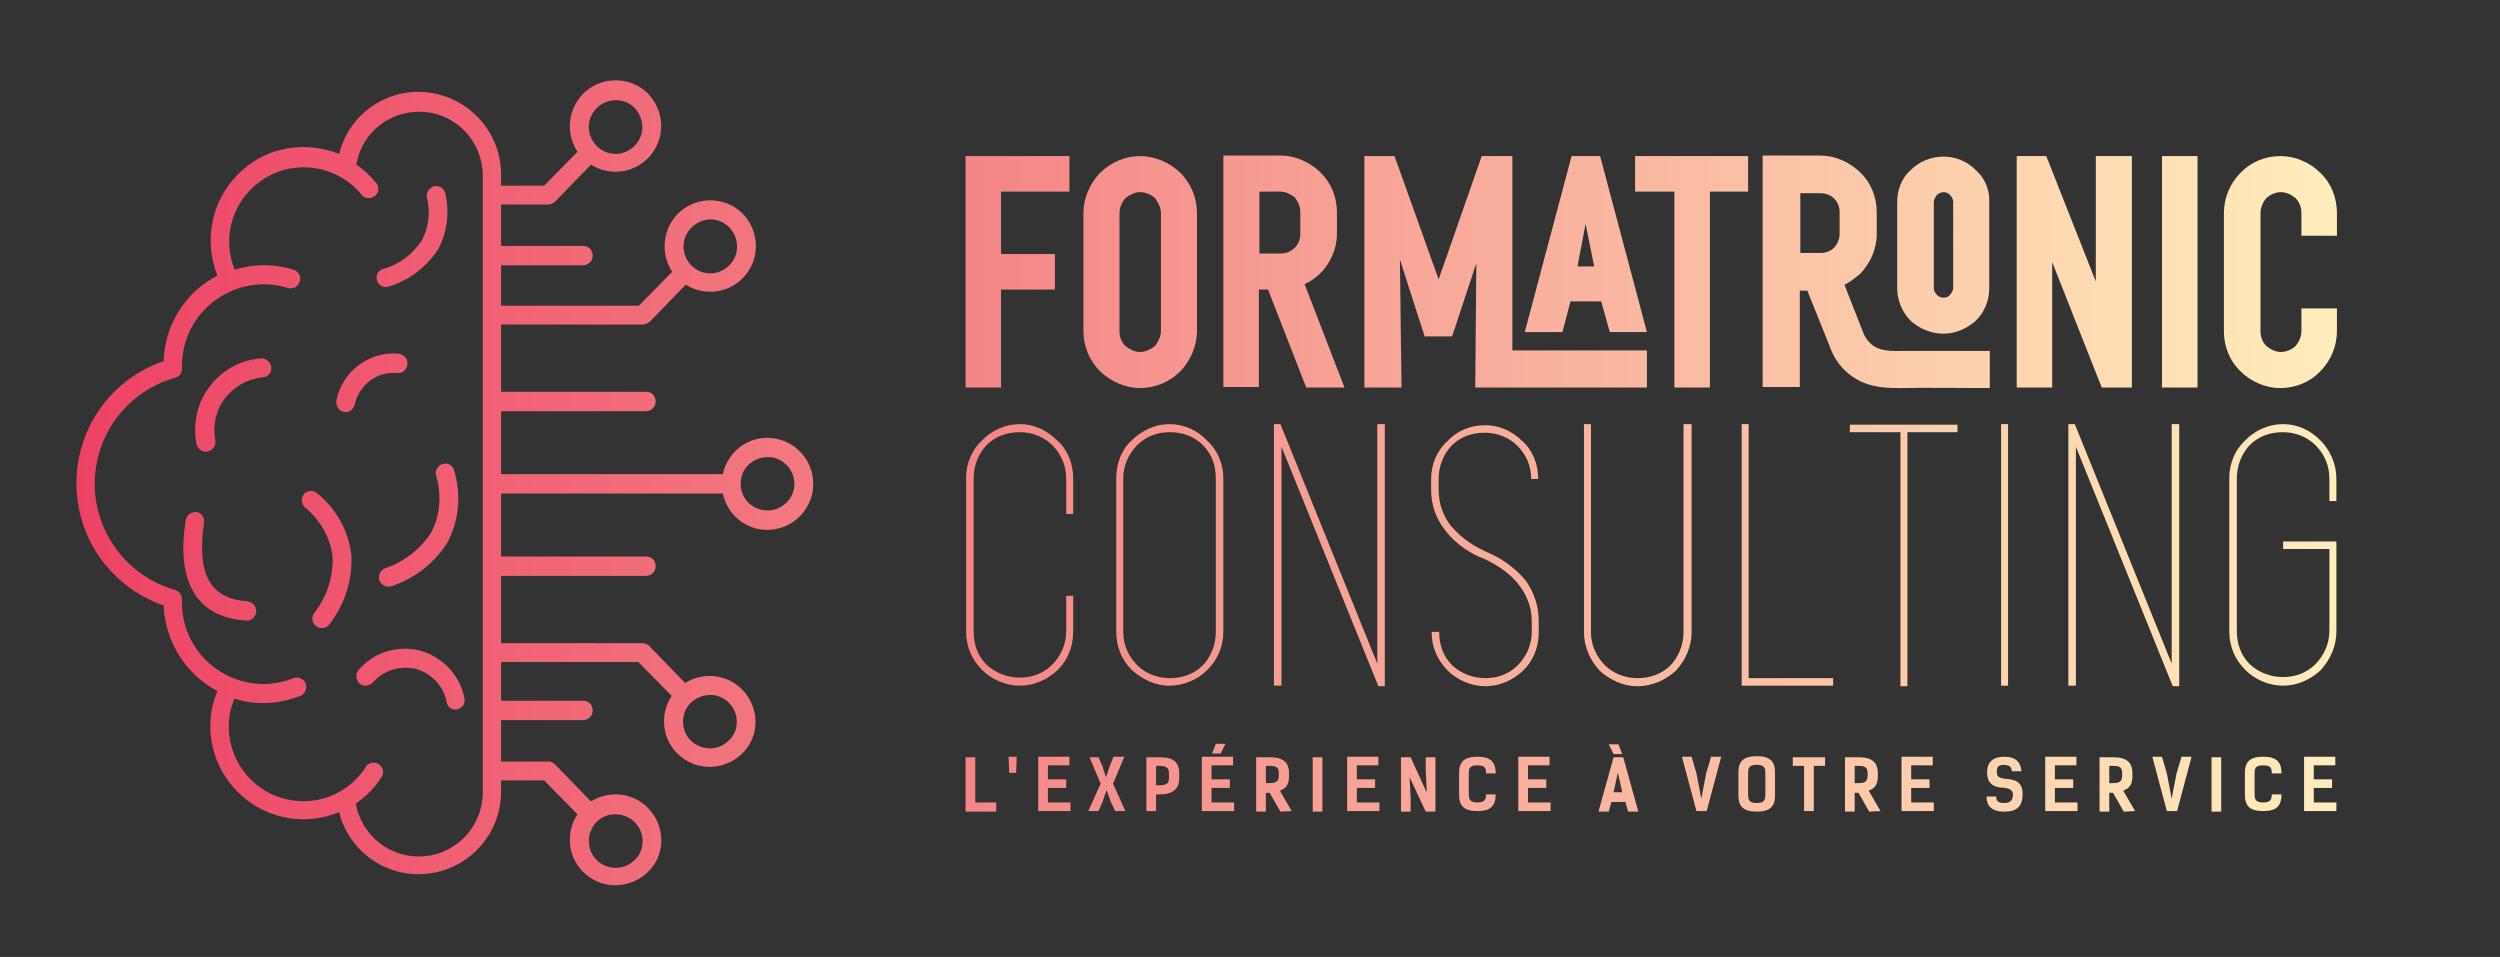 <?xml version="1.0" encoding="utf-8"?>
<!-- Generator: Adobe Illustrator 28.1.0, SVG Export Plug-In . SVG Version: 6.00 Build 0)  -->
<svg version="1.1" id="Calque_1" xmlns:mydata="http://www.w3.org/2000/svg"
	 xmlns="http://www.w3.org/2000/svg" xmlns:xlink="http://www.w3.org/1999/xlink" x="0px" y="0px" viewBox="0 0 464.5 177.8"
	 style="enable-background:new 0 0 464.5 177.8;" xml:space="preserve">
<rect x="0" y="0" width="464.5" height="177.8" fill="#333333" stroke="none"/>
<style type="text/css">
	.st0{fill:url(#SVGID_1_);}
	.st1{fill:url(#SVGID_00000107578566456505091390000018236493521830064050_);}
	.st2{fill:url(#SVGID_00000064332446257253937430000008826765046170087338_);}
	.st3{fill:url(#SVGID_00000080174696609186376440000012041807479414295958_);}
	.st4{fill:url(#SVGID_00000159448233666571966600000017067997732764662660_);}
	.st5{fill:url(#SVGID_00000058575602574827643090000016040128854426077570_);}
	.st6{fill:url(#SVGID_00000084526488361717225130000013698122800719258762_);}
	.st7{fill:url(#SVGID_00000116950017731127588240000016557646922937864880_);}
	.st8{fill:url(#SVGID_00000009562691965904752970000010755567111958481544_);}
	.st9{fill:url(#SVGID_00000161597319350204086820000009076902371303873163_);}
	.st10{fill:url(#SVGID_00000022525042895908250910000008166590325522441660_);}
	.st11{fill:url(#SVGID_00000116945494428430097510000009201480960721250713_);}
	.st12{fill:url(#SVGID_00000111885008632690928060000014418500140576838284_);}
	.st13{fill:url(#SVGID_00000060019519192845569470000010877094663075973032_);}
	.st14{fill:url(#SVGID_00000039836620846083770220000001825031033269283970_);}
	.st15{fill:url(#SVGID_00000111890370001031467570000001032234492175987086_);}
	.st16{fill:url(#SVGID_00000111172881241331978730000008667391572479877561_);}
	.st17{fill:url(#SVGID_00000145776581335390455890000004680342409325892747_);}
	.st18{fill:url(#SVGID_00000112630970925963293930000007697368139680676480_);}
	.st19{fill:url(#SVGID_00000026872478557205686110000012966263251384082356_);}
	.st20{fill:url(#SVGID_00000007403903793917077590000010781864775263878818_);}
	.st21{fill:url(#SVGID_00000165938391143123816380000010345600805166221202_);}
	.st22{fill:url(#SVGID_00000006686351369289846450000008168705577991283849_);}
	.st23{fill:url(#SVGID_00000078730615678662228610000016407041296260253861_);}
	.st24{fill:url(#SVGID_00000080898569679396950240000014005856243328693951_);}
	.st25{fill:url(#SVGID_00000106834814885166024460000001604569470275370933_);}
	.st26{fill:url(#SVGID_00000059283663413248854660000016176113451948210051_);}
	.st27{fill:url(#SVGID_00000142155372600329794140000001842371896967964852_);}
	.st28{fill:url(#SVGID_00000055673124364695192920000003420615264872114873_);}
	.st29{fill:url(#SVGID_00000065041375225305458910000018018733040147813271_);}
	.st30{fill:url(#SVGID_00000121968351757807760730000012900386461191923381_);}
	.st31{fill:url(#SVGID_00000112595957430097426560000011859305394878130878_);}
	.st32{fill:url(#SVGID_00000110454300932726481220000017350470045002876301_);}
	.st33{fill:url(#SVGID_00000060731039601545864380000008509972296605845936_);}
	.st34{fill:url(#SVGID_00000145048734320402385960000000542076730467772855_);}
	.st35{fill:url(#SVGID_00000117641307742118110190000014072890086615341502_);}
	.st36{fill:url(#SVGID_00000112607138082166623310000012596187364979344564_);}
	.st37{fill:url(#SVGID_00000064312317528547958110000003440607890532328620_);}
	.st38{fill:url(#SVGID_00000098941040016323492720000004701828531550377862_);}
	.st39{fill:url(#SVGID_00000140016042726975195160000002693986980226358930_);}
	.st40{fill:url(#SVGID_00000134209111779885409490000015090663630169726390_);}
	.st41{fill:url(#SVGID_00000036966303356572773390000009639967882996857264_);}
	.st42{fill:url(#SVGID_00000045610041719506683240000017385625166237777082_);}
	.st43{fill:url(#SVGID_00000094589190618809249660000000668583561947901625_);}
	.st44{fill-rule:evenodd;clip-rule:evenodd;fill:url(#SVGID_00000062870484701525079450000012650408370141250199_);}
</style>
<g>
	<g>
		<g>
			
				<linearGradient id="SVGID_1_" gradientUnits="userSpaceOnUse" x1="14.113" y1="503.438" x2="434.113" y2="503.438" gradientTransform="matrix(1 0 0 -1 0 649.11)">
				<stop  offset="0" style="stop-color:#ED4264"/>
				<stop  offset="1" style="stop-color:#FFEDBC"/>
			</linearGradient>
			<path class="st0" d="M185.1,149.1h-3.9v-8.4h-1.8v10.1h5.7V149.1z"/>
			
				<linearGradient id="SVGID_00000042734553337171251740000016453076898548823175_" gradientUnits="userSpaceOnUse" x1="14.113" y1="506.975" x2="434.113" y2="506.975" gradientTransform="matrix(1 0 0 -1 0 649.11)">
				<stop  offset="0" style="stop-color:#ED4264"/>
				<stop  offset="1" style="stop-color:#FFEDBC"/>
			</linearGradient>
			<path style="fill:url(#SVGID_00000042734553337171251740000016453076898548823175_);" d="M188.8,143.6l0.1-3h-1.5l0.1,3H188.8z"
				/>
			
				<linearGradient id="SVGID_00000154420685306195991400000009843847691773815967_" gradientUnits="userSpaceOnUse" x1="14.113" y1="503.432" x2="434.113" y2="503.432" gradientTransform="matrix(1 0 0 -1 0 649.11)">
				<stop  offset="0" style="stop-color:#ED4264"/>
				<stop  offset="1" style="stop-color:#FFEDBC"/>
			</linearGradient>
			<path style="fill:url(#SVGID_00000154420685306195991400000009843847691773815967_);" d="M192.9,140.6v10.1h6v-1.6h-4.2v-2.7h3.4
				v-1.6h-3.4v-2.6h4v-1.6H192.9z"/>
			
				<linearGradient id="SVGID_00000029017909337654576440000009374860220407061649_" gradientUnits="userSpaceOnUse" x1="14.113" y1="503.438" x2="434.113" y2="503.438" gradientTransform="matrix(1 0 0 -1 0 649.11)">
				<stop  offset="0" style="stop-color:#ED4264"/>
				<stop  offset="1" style="stop-color:#FFEDBC"/>
			</linearGradient>
			<path style="fill:url(#SVGID_00000029017909337654576440000009374860220407061649_);" d="M202.4,140.6l2.1,5l-2.3,5.1h1.9
				l0.7-1.6l0.8-2.3l0.8,2.2l0.8,1.7h1.9l-2.3-5.1l2.1-5h-2l-0.7,1.7l-0.7,2.1l-0.7-2.1l-0.7-1.6H202.4z"/>
			
				<linearGradient id="SVGID_00000053518448841275686480000012619337219200323990_" gradientUnits="userSpaceOnUse" x1="14.113" y1="503.438" x2="434.113" y2="503.438" gradientTransform="matrix(1 0 0 -1 0 649.11)">
				<stop  offset="0" style="stop-color:#ED4264"/>
				<stop  offset="1" style="stop-color:#FFEDBC"/>
			</linearGradient>
			<path style="fill:url(#SVGID_00000053518448841275686480000012619337219200323990_);" d="M213,140.6v10.1h1.8v-3.1h0.7
				c2.4,0,3.6-1,3.6-3v-0.9c0-2.1-1.1-3-3.6-3H213z M214.8,145.9v-3.6h0.7c1.4,0,1.7,0.5,1.7,1.5v0.7c0,1-0.4,1.4-1.7,1.4
				L214.8,145.9z"/>
			
				<linearGradient id="SVGID_00000098919431274682490430000003984520117547719591_" gradientUnits="userSpaceOnUse" x1="14.113" y1="504.641" x2="434.113" y2="504.641" gradientTransform="matrix(1 0 0 -1 0 649.11)">
				<stop  offset="0" style="stop-color:#ED4264"/>
				<stop  offset="1" style="stop-color:#FFEDBC"/>
			</linearGradient>
			<path style="fill:url(#SVGID_00000098919431274682490430000003984520117547719591_);" d="M223.3,140.6v10.1h6v-1.6h-4.2v-2.7h3.4
				v-1.6h-3.4v-2.6h4v-1.6H223.3z M227.7,138.2h-1.8l-0.7,1.8h1.6L227.7,138.2z"/>
			
				<linearGradient id="SVGID_00000130639186856156764830000004250349874643956370_" gradientUnits="userSpaceOnUse" x1="14.113" y1="503.438" x2="434.113" y2="503.438" gradientTransform="matrix(1 0 0 -1 0 649.11)">
				<stop  offset="0" style="stop-color:#ED4264"/>
				<stop  offset="1" style="stop-color:#FFEDBC"/>
			</linearGradient>
			<path style="fill:url(#SVGID_00000130639186856156764830000004250349874643956370_);" d="M240,150.7l-2.2-3.8
				c1.2-0.4,1.7-1.2,1.7-2.7v-0.5c0-2.1-1.1-3-3.6-3h-2.5v10.1h1.8v-3.5h0.7l2,3.5L240,150.7z M235.2,145.5v-3.2h0.8
				c1.4,0,1.6,0.5,1.6,1.5v0.3c0,1-0.4,1.4-1.7,1.4L235.2,145.5z"/>
			
				<linearGradient id="SVGID_00000059290555825902920360000018081375504889050028_" gradientUnits="userSpaceOnUse" x1="14.113" y1="503.425" x2="434.113" y2="503.425" gradientTransform="matrix(1 0 0 -1 0 649.11)">
				<stop  offset="0" style="stop-color:#ED4264"/>
				<stop  offset="1" style="stop-color:#FFEDBC"/>
			</linearGradient>
			<path style="fill:url(#SVGID_00000059290555825902920360000018081375504889050028_);" d="M245.7,140.7h-1.8v10.1h1.8V140.7z"/>
			
				<linearGradient id="SVGID_00000156570754286217520830000012356463821564190862_" gradientUnits="userSpaceOnUse" x1="14.113" y1="503.432" x2="434.113" y2="503.432" gradientTransform="matrix(1 0 0 -1 0 649.11)">
				<stop  offset="0" style="stop-color:#ED4264"/>
				<stop  offset="1" style="stop-color:#FFEDBC"/>
			</linearGradient>
			<path style="fill:url(#SVGID_00000156570754286217520830000012356463821564190862_);" d="M250.3,140.6v10.1h6v-1.6h-4.2v-2.7h3.4
				v-1.6h-3.4v-2.6h4v-1.6H250.3z"/>
			
				<linearGradient id="SVGID_00000003816560353591220820000006431478279608845957_" gradientUnits="userSpaceOnUse" x1="14.113" y1="503.432" x2="434.113" y2="503.432" gradientTransform="matrix(1 0 0 -1 0 649.11)">
				<stop  offset="0" style="stop-color:#ED4264"/>
				<stop  offset="1" style="stop-color:#FFEDBC"/>
			</linearGradient>
			<path style="fill:url(#SVGID_00000003816560353591220820000006431478279608845957_);" d="M266.7,140.7h-1.8v2.4l0.2,4.2l-3-6.6
				h-1.8v10.1h1.8v-2.6l-0.2-3.8l3,6.4h1.8L266.7,140.7z"/>
			
				<linearGradient id="SVGID_00000088828424894489993660000004573646461284168113_" gradientUnits="userSpaceOnUse" x1="14.113" y1="503.432" x2="434.113" y2="503.432" gradientTransform="matrix(1 0 0 -1 0 649.11)">
				<stop  offset="0" style="stop-color:#ED4264"/>
				<stop  offset="1" style="stop-color:#FFEDBC"/>
			</linearGradient>
			<path style="fill:url(#SVGID_00000088828424894489993660000004573646461284168113_);" d="M276.1,147.6c0,1-0.3,1.5-1.6,1.5
				s-1.6-0.5-1.6-1.5v-3.9c0-1,0.2-1.5,1.6-1.5c1.4,0,1.6,0.5,1.6,1.5h1.8c0-2.2-1-3.1-3.4-3.1s-3.4,0.9-3.4,3v4.1c0,2.1,1,3,3.4,3
				s3.4-0.9,3.4-3.1L276.1,147.6z"/>
			
				<linearGradient id="SVGID_00000175292697008263534440000014992093556782863796_" gradientUnits="userSpaceOnUse" x1="14.113" y1="503.432" x2="434.113" y2="503.432" gradientTransform="matrix(1 0 0 -1 0 649.11)">
				<stop  offset="0" style="stop-color:#ED4264"/>
				<stop  offset="1" style="stop-color:#FFEDBC"/>
			</linearGradient>
			<path style="fill:url(#SVGID_00000175292697008263534440000014992093556782863796_);" d="M282.1,140.6v10.1h6v-1.6h-4.2v-2.7h3.4
				v-1.6h-3.4v-2.6h4v-1.6H282.1z"/>
			
				<linearGradient id="SVGID_00000079454215964685811100000012905218497179727006_" gradientUnits="userSpaceOnUse" x1="14.113" y1="504.602" x2="434.113" y2="504.602" gradientTransform="matrix(1 0 0 -1 0 649.11)">
				<stop  offset="0" style="stop-color:#ED4264"/>
				<stop  offset="1" style="stop-color:#FFEDBC"/>
			</linearGradient>
			<path style="fill:url(#SVGID_00000079454215964685811100000012905218497179727006_);" d="M301.6,140.7h-1.8l-2.8,10.1h1.9
				l0.5-1.8h2.6l0.5,1.8h1.9L301.6,140.7z M299.8,147.2l0.8-3.7l0.8,3.7H299.8z M299.8,140.1h1.6l-0.7-1.8h-1.8L299.8,140.1z"/>
			
				<linearGradient id="SVGID_00000156569044996002720070000010975952039237186223_" gradientUnits="userSpaceOnUse" x1="14.113" y1="503.425" x2="434.113" y2="503.425" gradientTransform="matrix(1 0 0 -1 0 649.11)">
				<stop  offset="0" style="stop-color:#ED4264"/>
				<stop  offset="1" style="stop-color:#FFEDBC"/>
			</linearGradient>
			<path style="fill:url(#SVGID_00000156569044996002720070000010975952039237186223_);" d="M317.9,140.7l-0.9,3l-0.9,4.7l-0.9-4.7
				l-0.9-3.1h-1.8l2.7,10.1h1.9l2.7-10.1H317.9z"/>
			
				<linearGradient id="SVGID_00000144316767304940081870000005588268981704475324_" gradientUnits="userSpaceOnUse" x1="14.113" y1="503.451" x2="434.113" y2="503.451" gradientTransform="matrix(1 0 0 -1 0 649.11)">
				<stop  offset="0" style="stop-color:#ED4264"/>
				<stop  offset="1" style="stop-color:#FFEDBC"/>
			</linearGradient>
			<path style="fill:url(#SVGID_00000144316767304940081870000005588268981704475324_);" d="M326.4,150.8c2.4,0,3.4-0.9,3.4-3v-4.3
				c0-2.1-1-3-3.4-3s-3.4,0.9-3.4,3v4.3C323,149.9,324,150.8,326.4,150.8z M326.4,149.2c-1.3,0-1.6-0.5-1.6-1.5v-4.1
				c0-0.9,0.2-1.5,1.6-1.5c1.4,0,1.6,0.6,1.6,1.5v4.1C328,148.7,327.7,149.2,326.4,149.2z"/>
			
				<linearGradient id="SVGID_00000122717598271706757750000014996120290542482833_" gradientUnits="userSpaceOnUse" x1="14.113" y1="503.418" x2="434.113" y2="503.418" gradientTransform="matrix(1 0 0 -1 0 649.11)">
				<stop  offset="0" style="stop-color:#ED4264"/>
				<stop  offset="1" style="stop-color:#FFEDBC"/>
			</linearGradient>
			<path style="fill:url(#SVGID_00000122717598271706757750000014996120290542482833_);" d="M339.1,140.7h-6v1.6h2.1v8.4h1.8v-8.4
				h2.1V140.7z"/>
			
				<linearGradient id="SVGID_00000153694669273690628400000003637375449571870632_" gradientUnits="userSpaceOnUse" x1="14.113" y1="503.438" x2="434.113" y2="503.438" gradientTransform="matrix(1 0 0 -1 0 649.11)">
				<stop  offset="0" style="stop-color:#ED4264"/>
				<stop  offset="1" style="stop-color:#FFEDBC"/>
			</linearGradient>
			<path style="fill:url(#SVGID_00000153694669273690628400000003637375449571870632_);" d="M349.4,150.7l-2.2-3.8
				c1.2-0.4,1.7-1.2,1.7-2.7v-0.5c0-2.1-1.1-3-3.6-3h-2.5v10.1h1.8v-3.5h0.7l2,3.5L349.4,150.7z M344.6,145.5v-3.2h0.8
				c1.4,0,1.6,0.5,1.6,1.5v0.3c0,1-0.4,1.4-1.7,1.4L344.6,145.5z"/>
			
				<linearGradient id="SVGID_00000053540474250012128450000003892906025420013493_" gradientUnits="userSpaceOnUse" x1="14.113" y1="503.432" x2="434.113" y2="503.432" gradientTransform="matrix(1 0 0 -1 0 649.11)">
				<stop  offset="0" style="stop-color:#ED4264"/>
				<stop  offset="1" style="stop-color:#FFEDBC"/>
			</linearGradient>
			<path style="fill:url(#SVGID_00000053540474250012128450000003892906025420013493_);" d="M353.3,140.6v10.1h6v-1.6h-4.2v-2.7h3.4
				v-1.6h-3.4v-2.6h4v-1.6H353.3z"/>
			
				<linearGradient id="SVGID_00000046328814855620147300000007072294266889648522_" gradientUnits="userSpaceOnUse" x1="14.113" y1="503.412" x2="434.113" y2="503.412" gradientTransform="matrix(1 0 0 -1 0 649.11)">
				<stop  offset="0" style="stop-color:#ED4264"/>
				<stop  offset="1" style="stop-color:#FFEDBC"/>
			</linearGradient>
			<path style="fill:url(#SVGID_00000046328814855620147300000007072294266889648522_);" d="M373.8,143.3h1.8
				c-0.2-2-1.4-2.7-3.2-2.7c-2.1,0-3.2,1-3.2,2.9c0,2.1,1.2,2.6,2.3,2.8c1.1,0.1,2.5,0.1,2.5,1.3c0,1.1-0.5,1.6-1.6,1.6
				c-1.2,0-1.5-0.4-1.5-1.2h-1.8c0,1.6,0.8,2.8,3.3,2.8c2.4,0,3.4-1,3.4-3.3c0-2-1.1-2.5-2.3-2.7c-1.5-0.2-2.5-0.1-2.5-1.4
				c0-1,0.4-1.3,1.4-1.3C373.3,142.2,373.7,142.4,373.8,143.3L373.8,143.3z"/>
			
				<linearGradient id="SVGID_00000110430756176559623780000015674957173049983110_" gradientUnits="userSpaceOnUse" x1="14.113" y1="503.432" x2="434.113" y2="503.432" gradientTransform="matrix(1 0 0 -1 0 649.11)">
				<stop  offset="0" style="stop-color:#ED4264"/>
				<stop  offset="1" style="stop-color:#FFEDBC"/>
			</linearGradient>
			<path style="fill:url(#SVGID_00000110430756176559623780000015674957173049983110_);" d="M380,140.6v10.1h6v-1.6h-4.2v-2.7h3.4
				v-1.6h-3.4v-2.6h4v-1.6H380z"/>
			
				<linearGradient id="SVGID_00000020399820504677509950000008256364360109438353_" gradientUnits="userSpaceOnUse" x1="14.113" y1="503.438" x2="434.113" y2="503.438" gradientTransform="matrix(1 0 0 -1 0 649.11)">
				<stop  offset="0" style="stop-color:#ED4264"/>
				<stop  offset="1" style="stop-color:#FFEDBC"/>
			</linearGradient>
			<path style="fill:url(#SVGID_00000020399820504677509950000008256364360109438353_);" d="M396.7,150.7l-2.2-3.8
				c1.2-0.4,1.7-1.2,1.7-2.7v-0.5c0-2.1-1.1-3-3.6-3h-2.5v10.1h1.8v-3.5h0.7l2,3.5L396.7,150.7z M391.9,145.5v-3.2h0.8
				c1.4,0,1.6,0.5,1.6,1.5v0.3c0,1-0.4,1.4-1.7,1.4L391.9,145.5z"/>
			
				<linearGradient id="SVGID_00000165227957599181348180000009612622064349235108_" gradientUnits="userSpaceOnUse" x1="14.113" y1="503.425" x2="434.113" y2="503.425" gradientTransform="matrix(1 0 0 -1 0 649.11)">
				<stop  offset="0" style="stop-color:#ED4264"/>
				<stop  offset="1" style="stop-color:#FFEDBC"/>
			</linearGradient>
			<path style="fill:url(#SVGID_00000165227957599181348180000009612622064349235108_);" d="M405.3,140.7l-0.9,3l-0.9,4.7l-0.9-4.7
				l-0.9-3.1h-1.8l2.7,10.1h1.9l2.7-10.1H405.3z"/>
			
				<linearGradient id="SVGID_00000083772111637596516310000013471306443716019345_" gradientUnits="userSpaceOnUse" x1="14.113" y1="503.425" x2="434.113" y2="503.425" gradientTransform="matrix(1 0 0 -1 0 649.11)">
				<stop  offset="0" style="stop-color:#ED4264"/>
				<stop  offset="1" style="stop-color:#FFEDBC"/>
			</linearGradient>
			<path style="fill:url(#SVGID_00000083772111637596516310000013471306443716019345_);" d="M412.7,140.7h-1.8v10.1h1.8V140.7z"/>
			
				<linearGradient id="SVGID_00000133506943114463594170000004249176229449582220_" gradientUnits="userSpaceOnUse" x1="14.113" y1="503.432" x2="434.113" y2="503.432" gradientTransform="matrix(1 0 0 -1 0 649.11)">
				<stop  offset="0" style="stop-color:#ED4264"/>
				<stop  offset="1" style="stop-color:#FFEDBC"/>
			</linearGradient>
			<path style="fill:url(#SVGID_00000133506943114463594170000004249176229449582220_);" d="M422.1,147.6c0,1-0.3,1.5-1.6,1.5
				s-1.6-0.5-1.6-1.5v-3.9c0-1,0.2-1.5,1.6-1.5c1.4,0,1.6,0.5,1.6,1.5h1.8c0-2.2-1-3.1-3.4-3.1s-3.4,0.9-3.4,3v4.1c0,2.1,1,3,3.4,3
				s3.4-0.9,3.4-3.1L422.1,147.6z"/>
			
				<linearGradient id="SVGID_00000152944404506238046220000000708190287588136083_" gradientUnits="userSpaceOnUse" x1="14.113" y1="503.432" x2="434.113" y2="503.432" gradientTransform="matrix(1 0 0 -1 0 649.11)">
				<stop  offset="0" style="stop-color:#ED4264"/>
				<stop  offset="1" style="stop-color:#FFEDBC"/>
			</linearGradient>
			<path style="fill:url(#SVGID_00000152944404506238046220000000708190287588136083_);" d="M428.1,140.6v10.1h6v-1.6h-4.2v-2.7h3.4
				v-1.6h-3.4v-2.6h4v-1.6H428.1z"/>
		</g>
		<g>
			
				<linearGradient id="SVGID_00000026146633453323500700000006009593380140147349_" gradientUnits="userSpaceOnUse" x1="14.113" y1="598.584" x2="434.113" y2="598.584" gradientTransform="matrix(1 0 0 -1 0 649.11)">
				<stop  offset="0" style="stop-color:#ED4264"/>
				<stop  offset="1" style="stop-color:#FFEDBC"/>
			</linearGradient>
			<path style="fill:url(#SVGID_00000026146633453323500700000006009593380140147349_);" d="M198.7,35.6V29h-19.3v43h6.6V53.8h10
				v-6.6h-10V35.6L198.7,35.6z"/>
			
				<linearGradient id="SVGID_00000016070698381507417260000007258693059315891083_" gradientUnits="userSpaceOnUse" x1="14.113" y1="598.586" x2="434.113" y2="598.586" gradientTransform="matrix(1 0 0 -1 0 649.11)">
				<stop  offset="0" style="stop-color:#ED4264"/>
				<stop  offset="1" style="stop-color:#FFEDBC"/>
			</linearGradient>
			<path style="fill:url(#SVGID_00000016070698381507417260000007258693059315891083_);" d="M211.8,29c-2.7,0-5.3,1.1-7.4,3.1
				c-1.9,2-3.1,4.7-3.1,7.5v21.9c0,2.8,1.1,5.5,3.1,7.5c2,1.9,4.7,3.1,7.4,3.1c2.8,0,5.5-1.1,7.5-3.1c1.9-2,3.1-4.7,3.1-7.5V39.6
				c0-2.8-1.1-5.5-3.1-7.5C217.3,30.2,214.6,29,211.8,29z M214.6,36.8c0.6,0.8,1.1,1.8,1.1,2.8v21.9c0,1-0.5,2-1.1,2.8
				c-0.8,0.6-1.8,1.1-2.8,1.1c-1,0-1.9-0.5-2.7-1.1c-0.8-0.8-1.1-1.8-1.1-2.8V39.6c0-1,0.4-2,1.1-2.8c0.8-0.6,1.7-1.1,2.7-1.1
				S213.8,36.1,214.6,36.8z"/>
			
				<linearGradient id="SVGID_00000032639328844992147680000011918445260228350131_" gradientUnits="userSpaceOnUse" x1="14.113" y1="598.584" x2="434.113" y2="598.584" gradientTransform="matrix(1 0 0 -1 0 649.11)">
				<stop  offset="0" style="stop-color:#ED4264"/>
				<stop  offset="1" style="stop-color:#FFEDBC"/>
			</linearGradient>
			<path style="fill:url(#SVGID_00000032639328844992147680000011918445260228350131_);" d="M242.4,52.8c1-0.5,2-1.1,2.9-2
				c1.9-1.9,3.1-4.6,3.1-7.3v-4.1c0-2.8-1.1-5.5-3.1-7.4c-2-1.9-4.6-3.1-7.4-3.1h-10.6v43h6.6V53.8h1.7l7.1,18.2h7.1L242.4,52.8z
				 M234,35.6h3.9c1,0,1.9,0.5,2.7,1.1c0.6,0.8,1,1.7,1,2.7v4.1c0,1-0.4,1.9-1,2.5c-0.8,0.8-1.7,1.1-2.7,1.1H234V35.6z"/>
			
				<linearGradient id="SVGID_00000060752390014132403590000009825510393913428888_" gradientUnits="userSpaceOnUse" x1="14.113" y1="598.586" x2="434.113" y2="598.586" gradientTransform="matrix(1 0 0 -1 0 649.11)">
				<stop  offset="0" style="stop-color:#ED4264"/>
				<stop  offset="1" style="stop-color:#FFEDBC"/>
			</linearGradient>
			<path style="fill:url(#SVGID_00000060752390014132403590000009825510393913428888_);" d="M264.7,62.5h5.1l4.5-13.6L274.1,72H306
				v-6.9H281V29h-5.7l-8,22.9L259.1,29h-5.6v43h6.9l-0.3-23.8L264.7,62.5z M299.1,61.7h6.9L297.3,29H292l-8.7,32.7h7l1.5-5.7h5.7
				L299.1,61.7z M296.2,49.5h-3.1l1.5-7.9L296.2,49.5z"/>
			
				<linearGradient id="SVGID_00000036253934951108820530000000156656492119012773_" gradientUnits="userSpaceOnUse" x1="14.113" y1="598.584" x2="434.113" y2="598.584" gradientTransform="matrix(1 0 0 -1 0 649.11)">
				<stop  offset="0" style="stop-color:#ED4264"/>
				<stop  offset="1" style="stop-color:#FFEDBC"/>
			</linearGradient>
			<path style="fill:url(#SVGID_00000036253934951108820530000000156656492119012773_);" d="M324.8,35.6V29h-21v6.6h7.3V72h6.6V35.6
				H324.8z"/>
			
				<linearGradient id="SVGID_00000129887718856434969790000017514181028896453272_" gradientUnits="userSpaceOnUse" x1="14.113" y1="598.584" x2="434.113" y2="598.584" gradientTransform="matrix(1 0 0 -1 0 649.11)">
				<stop  offset="0" style="stop-color:#ED4264"/>
				<stop  offset="1" style="stop-color:#FFEDBC"/>
			</linearGradient>
			<path style="fill:url(#SVGID_00000129887718856434969790000017514181028896453272_);" d="M346.1,61.6l-3.4-8.7
				c1.1-0.5,2-1.3,2.9-2c1.9-2,3.1-4.6,3.1-7.4v-4.1c0-2.8-1.1-5.5-3.1-7.4c-2-1.9-4.6-3.1-7.4-3.1h-10.7v43h6.9V54h1.4l4.1,10.2
				c1.1,3.2,3.3,5.7,6.6,7c2.2,0.8,4.2,0.9,6.5,0.9c5.6-0.1,11.1,0,16.7,0v-6.9h-16C350.3,65.3,347.5,65.2,346.1,61.6L346.1,61.6z
				 M341.8,43.5c0,0.9-0.4,1.8-1,2.5c-0.6,0.6-1.5,1-2.5,1h-3.8V35.9h3.8c1,0,1.9,0.4,2.5,1c0.6,0.6,1,1.5,1,2.5V43.5z M367.1,31.6
				c-1.7-1.7-3.8-2.5-6-2.5c-2.3,0-4.5,0.9-6.1,2.5c-1.7,1.5-2.5,3.7-2.5,6v15.9c0,2.3,0.9,4.5,2.5,6.1c1.7,1.5,3.8,2.4,6.1,2.4
				c2.2,0,4.3-0.9,6-2.4c1.7-1.7,2.5-3.8,2.5-6.1V37.5C369.7,35.3,368.8,33.1,367.1,31.6z M362.9,53.5c0,0.5-0.3,0.9-0.6,1.3
				c-0.3,0.4-0.8,0.5-1.1,0.5c-0.5,0-1-0.1-1.3-0.5c-0.4-0.4-0.6-0.8-0.6-1.3V37.5c0-0.4,0.3-0.9,0.6-1.3c0.3-0.3,0.8-0.5,1.3-0.5
				c0.4,0,0.9,0.3,1.1,0.5c0.4,0.4,0.6,0.9,0.6,1.3V53.5z"/>
			
				<linearGradient id="SVGID_00000070824835932707812780000009468144851532124595_" gradientUnits="userSpaceOnUse" x1="14.113" y1="598.584" x2="434.113" y2="598.584" gradientTransform="matrix(1 0 0 -1 0 649.11)">
				<stop  offset="0" style="stop-color:#ED4264"/>
				<stop  offset="1" style="stop-color:#FFEDBC"/>
			</linearGradient>
			<path style="fill:url(#SVGID_00000070824835932707812780000009468144851532124595_);" d="M380.2,29h-5.5v43h6.6V48.7l9.2,23.3
				h5.6V29h-6.7v23.3L380.2,29z"/>
			
				<linearGradient id="SVGID_00000159471982490929873200000007617823091107421844_" gradientUnits="userSpaceOnUse" x1="14.113" y1="598.584" x2="434.113" y2="598.584" gradientTransform="matrix(1 0 0 -1 0 649.11)">
				<stop  offset="0" style="stop-color:#ED4264"/>
				<stop  offset="1" style="stop-color:#FFEDBC"/>
			</linearGradient>
			<path style="fill:url(#SVGID_00000159471982490929873200000007617823091107421844_);" d="M408.3,72V29h-6.6v43H408.3z"/>
			
				<linearGradient id="SVGID_00000152944838865239301590000012065317912745383312_" gradientUnits="userSpaceOnUse" x1="14.113" y1="598.586" x2="434.113" y2="598.586" gradientTransform="matrix(1 0 0 -1 0 649.11)">
				<stop  offset="0" style="stop-color:#ED4264"/>
				<stop  offset="1" style="stop-color:#FFEDBC"/>
			</linearGradient>
			<path style="fill:url(#SVGID_00000152944838865239301590000012065317912745383312_);" d="M423.7,29c-2.8,0-5.5,1.1-7.4,3.1
				c-2,2-3.1,4.7-3.1,7.5v21.9c0,2.8,1,5.5,3.1,7.5c1.9,1.9,4.6,3.1,7.4,3.1s5.5-1.1,7.4-3.1c2-2,3.1-4.7,3.1-7.5v-4.2h-6.6v4.2
				c0,1-0.4,2-1.1,2.8c-0.6,0.6-1.7,1.1-2.7,1.1c-1,0-2-0.5-2.7-1.1c-0.8-0.8-1.1-1.8-1.1-2.8V39.6c0-1,0.4-2,1.1-2.8
				c0.6-0.6,1.7-1.1,2.7-1.1c1,0,2,0.5,2.7,1.1c0.8,0.8,1.1,1.8,1.1,2.8v4.2h6.6v-4.2c0-2.8-1-5.5-3.1-7.5
				C429.2,30.2,426.5,29,423.7,29L423.7,29z"/>
			
				<linearGradient id="SVGID_00000085252736163350201790000005457481110382019986_" gradientUnits="userSpaceOnUse" x1="14.113" y1="545.957" x2="434.113" y2="545.957" gradientTransform="matrix(1 0 0 -1 0 649.11)">
				<stop  offset="0" style="stop-color:#ED4264"/>
				<stop  offset="1" style="stop-color:#FFEDBC"/>
			</linearGradient>
			<path style="fill:url(#SVGID_00000085252736163350201790000005457481110382019986_);" d="M189.5,78.8c-2.7,0-5.3,1.2-7,3
				c-1.9,1.7-3,4.3-3,7v28.5c0,2.9,1.1,5.3,3,7.2c1.7,1.7,4.3,2.9,7,2.9s5.2-1.2,7-2.9c1.9-1.9,2.9-4.3,2.9-7.2v-6.6h-1.3v6.6
				c0,2.4-1,4.6-2.6,6.2c-1.6,1.6-3.7,2.4-6,2.4c-2.4,0-4.6-0.9-6.2-2.4c-1.6-1.6-2.4-3.7-2.4-6.2V88.9c0-2.4,0.9-4.6,2.4-6.2
				c1.6-1.6,3.7-2.4,6.2-2.4c2.3,0,4.5,0.9,6,2.4c1.6,1.6,2.6,3.7,2.6,6.2v6.6h1.3v-6.6c0-2.7-1-5.3-2.9-7
				C194.6,80,192.2,78.8,189.5,78.8z"/>
			
				<linearGradient id="SVGID_00000036941409188319494180000002105149939589559705_" gradientUnits="userSpaceOnUse" x1="14.113" y1="545.957" x2="434.113" y2="545.957" gradientTransform="matrix(1 0 0 -1 0 649.11)">
				<stop  offset="0" style="stop-color:#ED4264"/>
				<stop  offset="1" style="stop-color:#FFEDBC"/>
			</linearGradient>
			<path style="fill:url(#SVGID_00000036941409188319494180000002105149939589559705_);" d="M217.3,78.8c-2.7,0-5.2,1.2-7,3
				c-1.9,1.7-2.9,4.3-2.9,7v28.5c0,2.9,1,5.3,2.9,7.2c1.9,1.7,4.3,2.9,7,2.9c2.7,0,5.3-1.2,7-2.9c1.9-1.9,3-4.3,3-7.2V88.9
				c0-2.7-1.1-5.3-3-7C222.6,80,220,78.8,217.3,78.8z M223.5,82.7c1.6,1.6,2.4,3.7,2.4,6.2v28.5c0,2.4-0.9,4.6-2.4,6.2
				c-1.6,1.6-3.7,2.4-6.2,2.4c-2.3,0-4.5-0.9-6-2.4c-1.6-1.6-2.6-3.7-2.6-6.2V88.9c0-2.4,1-4.6,2.6-6.2c1.6-1.6,3.7-2.4,6-2.4
				C219.8,80.3,221.9,81.1,223.5,82.7L223.5,82.7z"/>
			
				<linearGradient id="SVGID_00000164502381524452700520000014878820570152449719_" gradientUnits="userSpaceOnUse" x1="14.113" y1="545.955" x2="434.113" y2="545.955" gradientTransform="matrix(1 0 0 -1 0 649.11)">
				<stop  offset="0" style="stop-color:#ED4264"/>
				<stop  offset="1" style="stop-color:#FFEDBC"/>
			</linearGradient>
			<path style="fill:url(#SVGID_00000164502381524452700520000014878820570152449719_);" d="M238.1,127.5V83l18,44.5h1.2V78.8h-1.4
				v44.5l-18-44.5h-1.2v48.6H238.1z"/>
			
				<linearGradient id="SVGID_00000037662963998390466410000003078183596637186988_" gradientUnits="userSpaceOnUse" x1="14.113" y1="545.952" x2="434.113" y2="545.952" gradientTransform="matrix(1 0 0 -1 0 649.11)">
				<stop  offset="0" style="stop-color:#ED4264"/>
				<stop  offset="1" style="stop-color:#FFEDBC"/>
			</linearGradient>
			<path style="fill:url(#SVGID_00000037662963998390466410000003078183596637186988_);" d="M285.9,117.4v-2c0-3-1-5.5-2.4-7.5
				c-2.2-2.7-5.2-4.5-7.2-5.3c-2-0.9-4.7-2.4-6.8-5c-1.3-1.7-2.2-3.9-2.2-6.6v-2c0-2.4,0.9-4.6,2.4-6.2c1.6-1.6,3.7-2.4,6.2-2.4
				c2.3,0,4.5,0.9,6,2.4c1.6,1.6,2.6,3.7,2.6,6.2h1.3c0-2.7-1-5.3-2.9-7c-1.9-1.9-4.3-3-7-3s-5.3,1.1-7,3c-1.9,1.7-3,4.3-3,7v2
				c0,3,1,5.5,2.6,7.5c2,2.7,5,4.5,7.2,5.3c1.9,0.9,4.7,2.4,6.6,5c1.3,1.7,2.3,3.9,2.3,6.6v2c0,2.4-1,4.6-2.6,6.2
				c-1.6,1.6-3.7,2.4-6,2.4c-2.4,0-4.6-0.9-6.2-2.4c-1.6-1.6-2.4-3.7-2.4-6.2h-1.4c0,2.9,1.1,5.3,3,7.2c1.7,1.7,4.3,2.9,7,2.9
				s5.2-1.2,7-2.9C284.9,122.7,285.9,120.3,285.9,117.4L285.9,117.4z"/>
			
				<linearGradient id="SVGID_00000050634940599129128960000001498752517239946654_" gradientUnits="userSpaceOnUse" x1="14.113" y1="545.957" x2="434.113" y2="545.957" gradientTransform="matrix(1 0 0 -1 0 649.11)">
				<stop  offset="0" style="stop-color:#ED4264"/>
				<stop  offset="1" style="stop-color:#FFEDBC"/>
			</linearGradient>
			<path style="fill:url(#SVGID_00000050634940599129128960000001498752517239946654_);" d="M312.8,78.8v38.6c0,2.4-0.9,4.6-2.4,6.2
				c-1.6,1.6-3.7,2.4-6.2,2.4c-2.3,0-4.5-0.9-6-2.4c-1.6-1.6-2.6-3.7-2.6-6.2V78.8h-1.3v38.6c0,2.9,1.2,5.3,2.9,7.2
				c1.9,1.7,4.3,2.9,7,2.9c2.9,0,5.3-1.2,7.2-2.9c1.7-1.9,2.9-4.3,2.9-7.2V78.8L312.8,78.8z"/>
			
				<linearGradient id="SVGID_00000075871567272980390830000013300533002162058157_" gradientUnits="userSpaceOnUse" x1="14.113" y1="545.955" x2="434.113" y2="545.955" gradientTransform="matrix(1 0 0 -1 0 649.11)">
				<stop  offset="0" style="stop-color:#ED4264"/>
				<stop  offset="1" style="stop-color:#FFEDBC"/>
			</linearGradient>
			<path style="fill:url(#SVGID_00000075871567272980390830000013300533002162058157_);" d="M324.9,126c0-15.7,0-31.4,0-47.2h-1.3
				v48.6h17V126H324.9z"/>
			
				<linearGradient id="SVGID_00000023260831581481711890000000459509288338418065_" gradientUnits="userSpaceOnUse" x1="14.113" y1="545.955" x2="434.113" y2="545.955" gradientTransform="matrix(1 0 0 -1 0 649.11)">
				<stop  offset="0" style="stop-color:#ED4264"/>
				<stop  offset="1" style="stop-color:#FFEDBC"/>
			</linearGradient>
			<path style="fill:url(#SVGID_00000023260831581481711890000000459509288338418065_);" d="M343.7,80.3h9.4v47.2h1.3V80.3h9.3v-1.4
				h-20L343.7,80.3z"/>
			
				<linearGradient id="SVGID_00000008144558224837861060000007422323888980104878_" gradientUnits="userSpaceOnUse" x1="14.113" y1="545.955" x2="434.113" y2="545.955" gradientTransform="matrix(1 0 0 -1 0 649.11)">
				<stop  offset="0" style="stop-color:#ED4264"/>
				<stop  offset="1" style="stop-color:#FFEDBC"/>
			</linearGradient>
			<path style="fill:url(#SVGID_00000008144558224837861060000007422323888980104878_);" d="M373.1,127.5V78.8h-1.3v48.6H373.1z"/>
			
				<linearGradient id="SVGID_00000084510138722747760210000007703906428849338554_" gradientUnits="userSpaceOnUse" x1="14.113" y1="545.955" x2="434.113" y2="545.955" gradientTransform="matrix(1 0 0 -1 0 649.11)">
				<stop  offset="0" style="stop-color:#ED4264"/>
				<stop  offset="1" style="stop-color:#FFEDBC"/>
			</linearGradient>
			<path style="fill:url(#SVGID_00000084510138722747760210000007703906428849338554_);" d="M385.7,127.5V83l18,44.5h1.2V78.8h-1.4
				v44.5l-18-44.5h-1.2v48.6H385.7z"/>
			
				<linearGradient id="SVGID_00000142888486812224818220000008686225307661428154_" gradientUnits="userSpaceOnUse" x1="14.113" y1="545.957" x2="434.113" y2="545.957" gradientTransform="matrix(1 0 0 -1 0 649.11)">
				<stop  offset="0" style="stop-color:#ED4264"/>
				<stop  offset="1" style="stop-color:#FFEDBC"/>
			</linearGradient>
			<path style="fill:url(#SVGID_00000142888486812224818220000008686225307661428154_);" d="M424.2,78.8c-2.7,0-5.3,1.2-7,3
				c-1.9,1.7-3,4.3-3,7v28.5c0,2.9,1.1,5.3,3,7.2c1.7,1.7,4.3,2.9,7,2.9c2.7,0,5.2-1.2,7-2.9c1.7-1.9,2.9-4.3,2.9-7.2v-16.7h-9.9
				v1.4h8.6v15.2c0,2.4-1,4.6-2.6,6.2c-1.6,1.6-3.7,2.4-6,2.4c-2.4,0-4.6-0.9-6.2-2.4c-1.6-1.6-2.4-3.7-2.4-6.2V88.9
				c0-2.4,0.9-4.6,2.4-6.2c1.6-1.6,3.7-2.4,6.2-2.4c2.3,0,4.5,0.9,6,2.4c1.6,1.6,2.6,3.7,2.6,6.2v4.2h1.3v-4.2c0-2.7-1.2-5.3-2.9-7
				C429.4,80,426.9,78.8,424.2,78.8z"/>
		</g>
		<g>
			
				<linearGradient id="SVGID_00000088124028714179286520000000815058030600460722_" gradientUnits="userSpaceOnUse" x1="14.113" y1="559.193" x2="434.113" y2="559.193" gradientTransform="matrix(1 0 0 -1 0 649.11)">
				<stop  offset="0" style="stop-color:#ED4264"/>
				<stop  offset="1" style="stop-color:#FFEDBC"/>
			</linearGradient>
			<path style="fill-rule:evenodd;clip-rule:evenodd;fill:url(#SVGID_00000088124028714179286520000000815058030600460722_);" d="
				M121.6,104.3c-0.3-0.6-0.9-0.9-1.6-0.9l-26.9,0V91.7h41.2c0.9,4.3,4.9,7.2,9.2,6.7c4.3-0.5,7.6-4.1,7.6-8.5s-3.3-8-7.6-8.5
				s-8.3,2.4-9.2,6.7H93.1V76.4H120c0.6,0,1.2-0.3,1.6-0.9c0.3-0.6,0.3-1.2,0-1.8c-0.3-0.6-0.9-0.9-1.6-0.9H93.1V60.3h26.3
				c0.5,0,0.9-0.2,1.3-0.5l6.7-6.9c3.7,2.3,8.5,1.5,11.2-1.9c2.7-3.4,2.4-8.3-0.7-11.4c-3.1-3-8-3.2-11.4-0.4
				c-3.3,2.8-4,7.7-1.6,11.3l-6.2,6.3H93.1v-7.5h15.2c0.6,0,1.2-0.3,1.6-0.9c0.3-0.6,0.3-1.2,0-1.8c-0.3-0.6-0.9-0.9-1.6-0.9H93.1
				v-7.7h8.7c0.5,0,0.9-0.2,1.3-0.5l6.7-6.9c3.7,2.3,8.5,1.5,11.2-1.9c2.7-3.4,2.4-8.3-0.7-11.4c-3.1-3-8-3.2-11.4-0.4
				c-3.3,2.8-4,7.7-1.6,11.3l-6.2,6.3h-8v-2.1c0-7.7-5.8-14.2-13.4-15.2c-7.7-1-14.8,3.9-16.7,11.4c-6.5-2.6-13.9-1.2-18.8,3.8
				c-4.9,4.9-6.4,12.3-3.8,18.8c-6,3.1-9.8,9.2-10,15.9c-9.7,3.3-16.2,12.4-16.2,22.7s6.5,19.3,16.2,22.7c0.3,6.7,4.1,12.8,10,15.9
				c-0.3,0.8-0.6,1.5-0.8,2.3c-1.6,6.3,0.5,13,5.5,17.3c4.9,4.3,11.9,5.4,17.9,2.9c1.9,7.5,9.1,12.4,16.7,11.4
				c7.7-1,13.4-7.5,13.4-15.2v-2.1h8l6.2,6.3c-2.4,3.6-1.7,8.5,1.6,11.2c3.3,2.8,8.2,2.6,11.4-0.4s3.4-7.9,0.7-11.3
				c-2.7-3.4-7.5-4.2-11.2-1.9l-6.7-6.9c-0.3-0.3-0.8-0.5-1.3-0.5h-8.7v-7.7h15.2c0.6,0,1.2-0.3,1.6-0.9c0.3-0.6,0.3-1.2,0-1.8
				c-0.3-0.6-0.9-0.9-1.6-0.9H93.1V123h25.5l6.2,6.3c-2.4,3.6-1.7,8.5,1.6,11.2c3.3,2.8,8.2,2.6,11.4-0.4s3.4-7.9,0.7-11.3
				c-2.7-3.4-7.5-4.2-11.2-1.9l-6.7-6.9c-0.3-0.3-0.8-0.5-1.3-0.5H93.1V107H120c0.6,0,1.2-0.3,1.6-0.9
				C121.9,105.5,121.9,104.9,121.6,104.3L121.6,104.3z M118.5,20.8c1.3,2,1.1,4.6-0.6,6.3c-0.9,0.9-2.2,1.5-3.5,1.5
				c-2.4,0-4.4-1.7-4.9-4s0.8-4.7,3-5.6S117.2,18.8,118.5,20.8L118.5,20.8z M78.8,159.1c-6.1,0.5-11.6-3.7-12.7-9.8
				c1.9-1.3,3.5-2.9,4.7-4.8c0.4-0.5,0.5-1.2,0.2-1.8c-0.3-0.6-0.9-1-1.5-1c-0.7,0-1.3,0.3-1.6,0.9c-3.7,5.7-10.9,7.8-17.1,5.1
				c-6.2-2.7-9.5-9.5-7.9-16c0.2-0.6,0.4-1.2,0.6-1.9c0.6,0.2,1.3,0.3,1.9,0.5c3.5,0.7,7.1,0.3,10.4-1c0.9-0.4,1.3-1.4,1-2.3
				s-1.4-1.3-2.3-1c-0.9,0.4-1.8,0.6-2.7,0.8c-1.9,0.4-3.8,0.4-5.7,0c-7.2-1.4-12.3-7.6-12.3-14.9v-0.4c0.1-0.8-0.4-1.6-1.3-1.9l0,0
				c-8.8-2.5-14.9-10.6-14.9-19.7c0-9.2,6.1-17.2,14.9-19.7c0.8-0.2,1.3-0.9,1.3-1.7V68c0-4.8,2.3-9.4,6.2-12.2
				c3.9-2.9,8.9-3.7,13.5-2.3c0.9,0.3,1.9-0.2,2.2-1.2c0.3-0.9-0.2-1.9-1.2-2.2c-3.5-1.1-7.3-1.1-10.9,0c-2.6-6.4-0.1-13.6,5.8-17.1
				c5.9-3.5,13.5-2.1,17.8,3.2c0.4,0.5,1,0.7,1.6,0.6c0.6-0.1,1.1-0.5,1.4-1.1c0.2-0.6,0.1-1.2-0.3-1.7c-1.1-1.3-2.3-2.5-3.7-3.4
				c1-6.1,6.5-10.3,12.7-9.8c6.1,0.5,10.8,5.7,10.8,11.8v114.8C89.6,153.5,84.9,158.6,78.8,159.1L78.8,159.1z M80.7,34.6
				c-0.9,0.2-1.5,1.1-1.4,2l0,0c0.7,2.8,0.4,5.7-1,8.2c-1.7,2.5-4.2,4.4-7.2,5.2c-0.9,0.3-1.4,1.3-1,2.2c0.3,0.9,1.3,1.4,2.2,1
				c3.7-1.1,6.8-3.5,9-6.7c1.8-3.2,2.3-7.1,1.4-10.7C82.5,35,81.6,34.4,80.7,34.6z M136.1,43c1.3,2,1.1,4.6-0.6,6.3
				c-0.9,0.9-2.2,1.5-3.5,1.5c-2.4,0-4.4-1.7-4.9-4c-0.5-2.3,0.8-4.7,3-5.6C132.2,40.2,134.8,41,136.1,43L136.1,43z M75.5,66.7
				c-0.3-0.6-0.9-0.9-1.5-1v0c-5.5-0.4-10.4,3.3-11.5,8.7c-0.1,0.6,0.1,1.2,0.5,1.7c0.5,0.4,1.1,0.6,1.7,0.4c0.6-0.2,1-0.7,1.2-1.3
				c0.8-3.7,4.1-6.2,7.9-5.9c0.6,0.1,1.3-0.2,1.6-0.8C75.8,67.9,75.8,67.2,75.5,66.7L75.5,66.7z M50,67.3c-0.4-0.5-1-0.8-1.6-0.7v0
				c-3.8,0.3-7.2,2.2-9.5,5.3c-2.3,3-3.1,6.9-2.4,10.6c0.2,0.9,1.1,1.6,2.1,1.4c0.9-0.2,1.6-1.1,1.4-2.1c-0.5-2.7,0.1-5.6,1.8-7.8
				c1.7-2.2,4.2-3.6,7-3.9c0.6,0,1.2-0.4,1.5-1C50.5,68.5,50.4,67.8,50,67.3L50,67.3z M143.6,85c2.3,0.5,4,2.5,4,4.9
				c0,1.3-0.5,2.6-1.5,3.5c-1.7,1.7-4.3,1.9-6.3,0.6c-2-1.3-2.7-3.9-1.8-6.1C138.9,85.8,141.3,84.6,143.6,85L143.6,85z M82.3,86.2
				c-0.9,0.2-1.5,1.2-1.3,2.1c1.1,3.5,0.8,7.3-0.8,10.5c-2,3.2-5.1,5.6-8.7,6.8c-0.9,0.4-1.3,1.4-1,2.3c0.4,0.9,1.4,1.3,2.3,1
				c4.4-1.5,8.1-4.4,10.5-8.4c2-4,2.4-8.7,1.1-13C84.2,86.5,83.2,85.9,82.3,86.2L82.3,86.2z M56.1,92.6c-0.1,0.6,0.1,1.3,0.6,1.7
				l0,0c2.8,2.3,4.7,5.6,5.1,9.2c0.1,3.8-1.1,7.5-3.5,10.5c-0.5,0.8-0.3,1.8,0.5,2.4c0.8,0.5,1.8,0.4,2.4-0.4
				c2.8-3.6,4.3-8.2,4.1-12.8c-0.5-4.5-2.8-8.6-6.3-11.5c-0.5-0.4-1.1-0.6-1.7-0.4C56.7,91.4,56.3,91.9,56.1,92.6L56.1,92.6z
				 M35.6,95.3c-0.6,0.2-1,0.7-1.1,1.4v0c-0.9,5.7-0.4,10,1.4,13.2c1.9,3.3,5.2,5.1,9.8,5.4c0.6,0.1,1.3-0.2,1.6-0.8
				c0.4-0.5,0.4-1.2,0.1-1.8s-0.9-0.9-1.5-1c-3.4-0.2-5.7-1.5-7-3.7c-1.4-2.4-1.7-6-1-10.9c0.1-0.6-0.1-1.2-0.6-1.6
				C36.8,95.1,36.2,95,35.6,95.3L35.6,95.3z M84.9,131.8c1-0.2,1.6-1.1,1.4-2h0c-0.8-4.3-4-7.7-8.2-8.9c-4.2-1.1-8.7,0.3-11.5,3.6
				c-0.6,0.7-0.5,1.8,0.2,2.5c0.7,0.6,1.8,0.5,2.5-0.2c2-2.3,5.1-3.2,8-2.5c2.9,0.8,5.1,3.2,5.7,6.1C83.1,131.4,84,132,84.9,131.8z
				 M132.9,129.2c2.3,0.5,4,2.5,4,4.9c0,1.3-0.5,2.6-1.5,3.5c-1.7,1.7-4.3,1.9-6.3,0.6c-2-1.3-2.7-3.9-1.8-6.1
				C128.2,130,130.6,128.8,132.9,129.2L132.9,129.2z M115.4,151.4c2.3,0.5,4,2.5,4,4.9c0,1.3-0.5,2.6-1.5,3.5
				c-1.7,1.7-4.3,1.9-6.3,0.6c-2-1.3-2.7-3.9-1.8-6.1S113,150.9,115.4,151.4z"/>
		</g>
	</g>
</g>
</svg>
